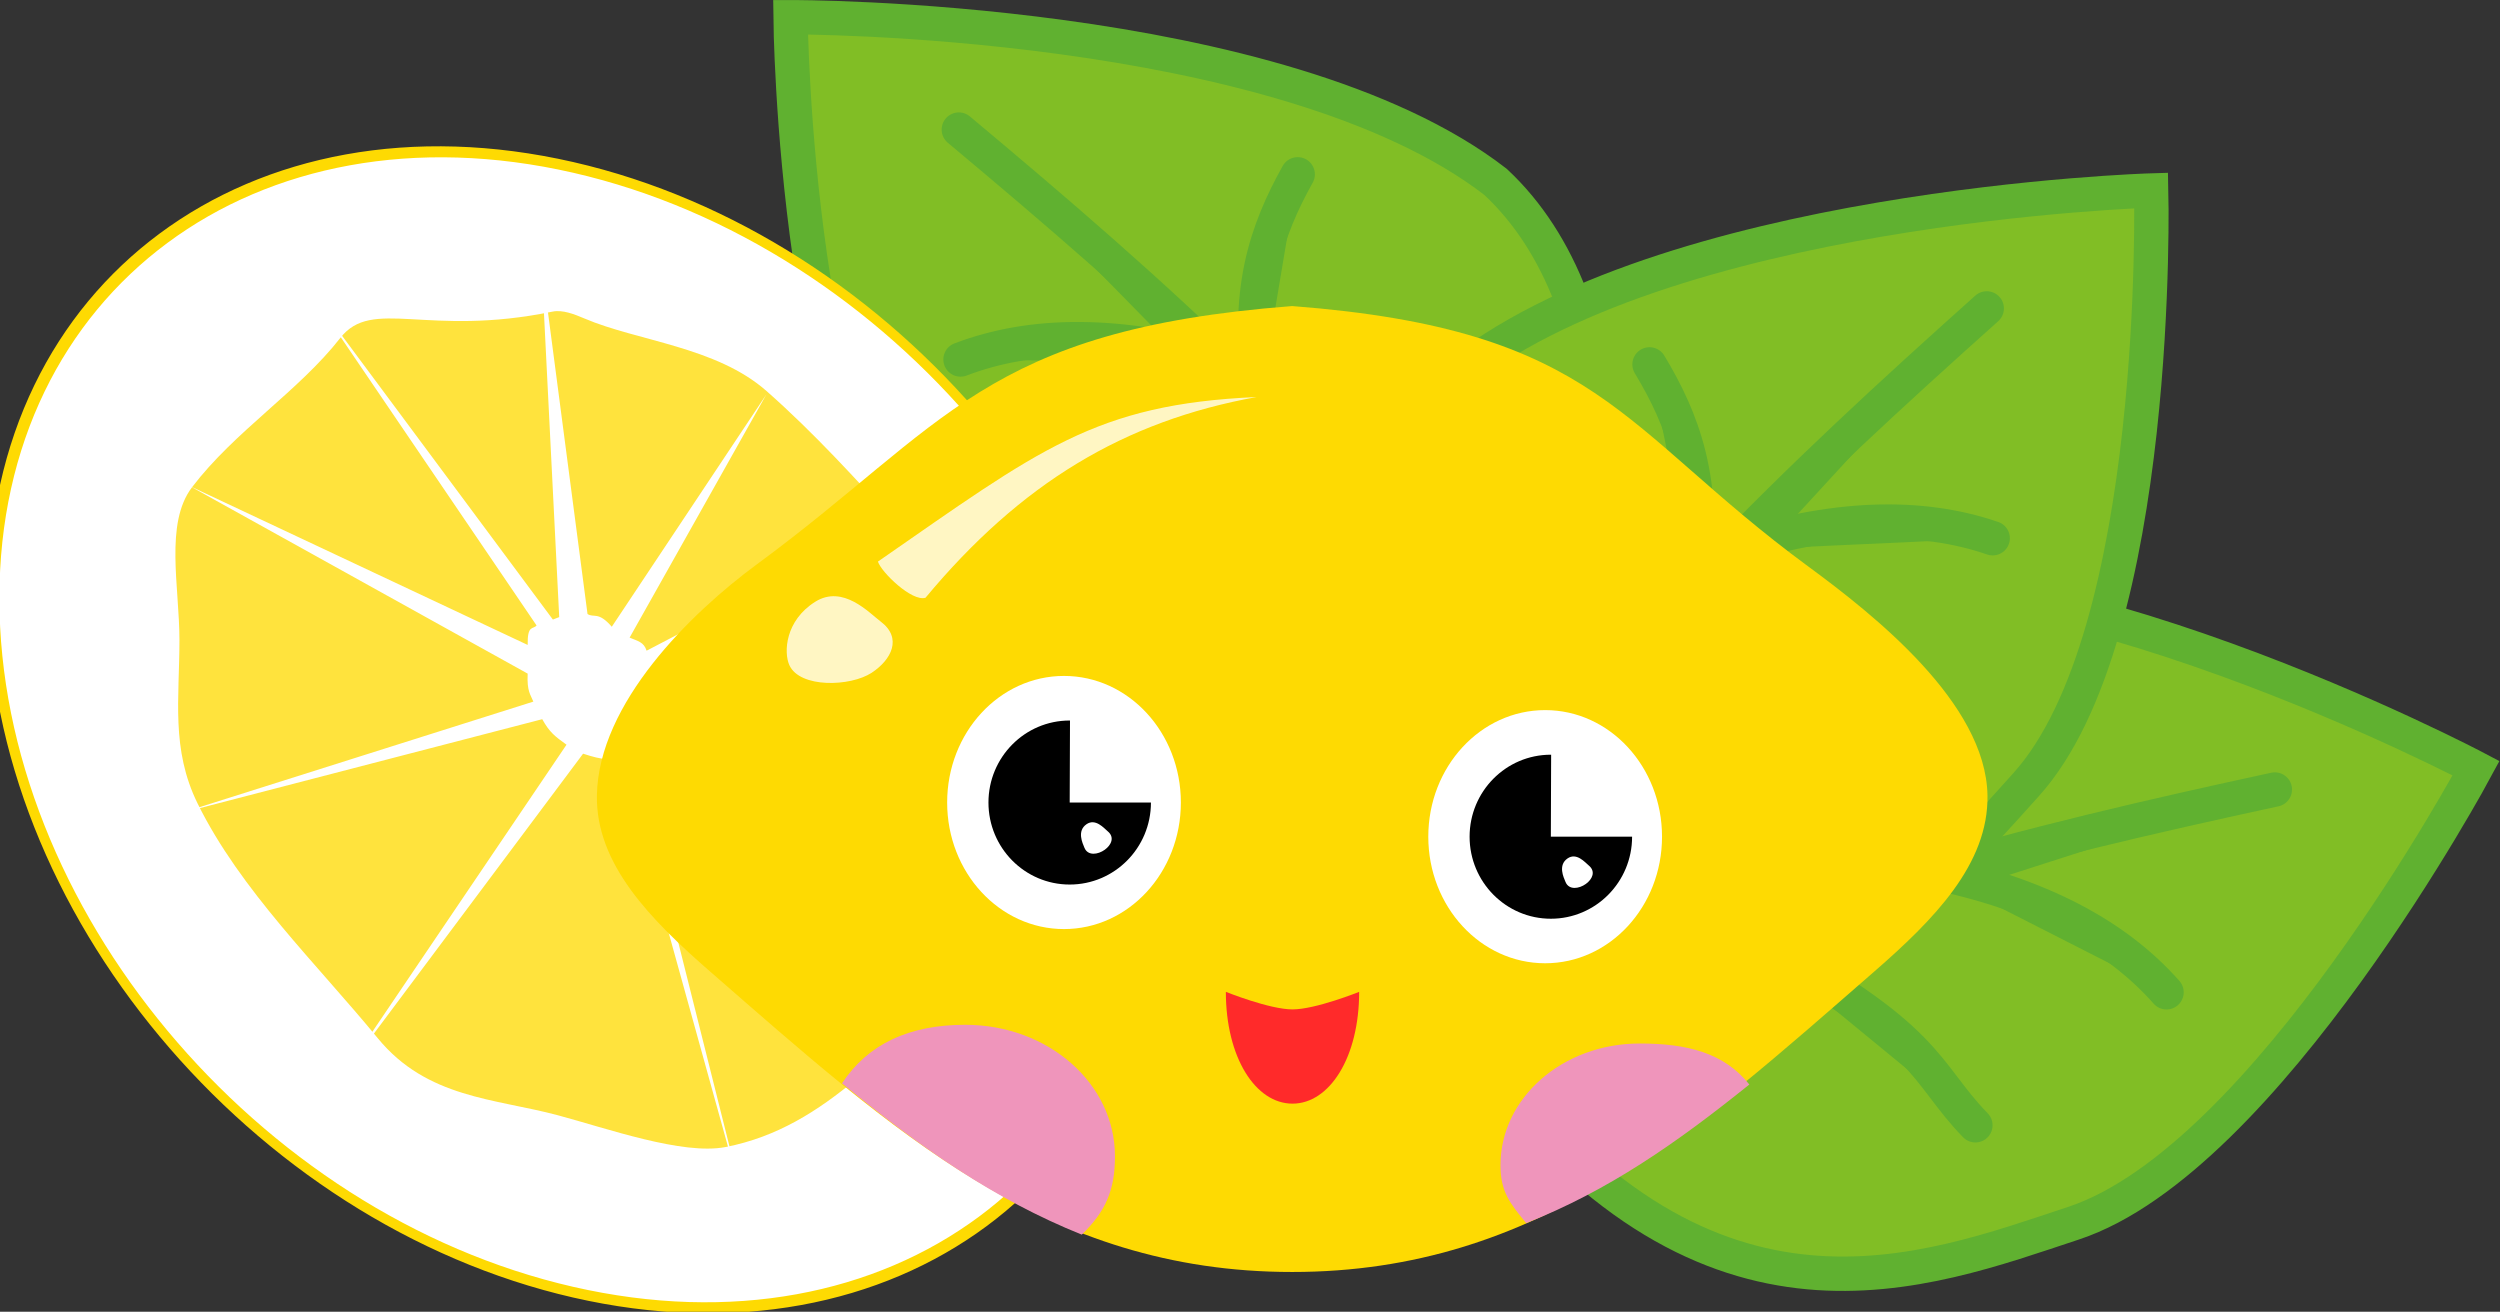 <svg xmlns="http://www.w3.org/2000/svg" viewBox="0 0 147.26 77.266"><rect x="0" y="0" width="147.26" height="77.266" fill="#333333" stroke="none"/><g stroke="#60b130"><path d="M87.726 62.809c13.121 17.096 25.571 12.167 34.42 9.24 11.356-3.757 23.704-26.799 23.704-26.799s-25.521-13.496-41.28-10.706C94.325 37.342 87.008 50.977 87.725 62.81z" fill="#81be25" stroke-width="2.024"/><g fill="#60b130" stroke-linecap="round"><path d="M89.568 60.782c15.596-7.688 30.061-11.163 44.429-14.276M113.624 51.33c6.503 1.313 11.03 3.765 13.993 7.12M103.173 55.45c10.654 5.669 10.094 7.651 13.185 10.833M111.029 51.944c3.623-4.723 4.163-8.635 4.068-12.38" stroke-width="2.024"/></g></g><g stroke="#60b130"><path d="M89.877 43.568c-19.562 9.042-28.297-1.107-34.772-7.81-8.31-8.604-8.539-34.744-8.539-34.744s28.87-.093 41.527 9.7c7.774 7.237 7.918 22.71 1.786 32.855z" fill="#81be25" stroke-width="2.024"/><g fill="#60b130" stroke-linecap="round"><path d="M89.187 40.917C78.95 26.864 67.755 17.066 56.479 7.633M72.278 21.37c-6.369-1.858-11.517-1.79-15.7-.195M79.617 29.875c-12.067.07-12.492 2.085-16.708 3.467M74.29 23.12c-1.014-5.866.325-9.58 2.15-12.852" stroke-width="2.024"/></g></g><path d="M-1296.1-127.64c0 28.995-23.505 52.5-52.5 52.5s-52.5-23.505-52.5-52.5 23.505-52.5 52.5-52.5 52.5 23.505 52.5 52.5z" transform="matrix(.65 .149 0 .631 910.354 324.47)" stroke-linejoin="round" stroke="#feda02" stroke-linecap="round" fill="#fff"/><path d="M58.714 48.522c0 3.2.864 6.996-1.233 8.718-5.101 4.189-8.668 9.152-14.747 10.326-2.529.488-6.968-1.096-9.879-1.874-3.712-.992-7.698-.996-10.6-4.534-3.595-4.383-8.107-8.734-10.616-13.831-1.575-3.2-1.069-6.188-1.069-9.621 0-3.14-.879-6.874.74-9.003 2.504-3.295 6.29-5.665 8.734-8.795 1.886-2.414 5.088-.02 12.506-1.553.578-.12 1.272.147 1.878.406 3.112 1.331 7.76 1.66 10.721 4.27 2.903 2.56 5.332 5.28 7.447 7.564 3.034 3.276 4.371 7.932 5.971 12.059.75 1.934.147 3.873.147 5.868z" opacity=".765" fill="#feda02"/><path d="M31.415 41.328l-20.733 6.555 21.258-5.52c.434.781.754 1.015 1.43 1.503L20.286 63.21l14.06-18.815c1.208.4 1.648.38 2.17.193l7.34 26.473-6.626-26.403c.852-.01.713-.49.858-.836L60.681 59.9 38.85 43.246c.585-.477.891-1.078.905-1.811l19.352 1.202-19.642-2.182c.201-.25-.164-.552-.378-.84l13.919-9.082-14.919 7.796c-.161-.516-.523-.565-1.001-.77l8.055-14.324-9.104 13.684c-.798-.923-1.05-.508-1.43-.75L31.891 15.45 32.94 36.35l-.373.145L18.57 17.652l13.036 19.19c-.209.252-.545-.063-.524 1.147l-19.9-9.357 19.9 11.047c-.05 1.062.17 1.224.334 1.649z" fill="#fff"/><g stroke="#60b130"><path d="M84.842 55.193c19.852 8.387 28.244-2.048 34.493-8.963 8.02-8.875 7.379-35.009 7.379-35.009s-28.857.868-41.182 11.076c-7.529 7.492-7.158 22.962-.692 32.897z" fill="#81be25" stroke-width="2.024"/><g fill="#60b130" stroke-linecap="round"><path d="M85.443 52.52c9.765-14.386 20.628-24.551 31.584-34.353M101.693 32.422c6.303-2.07 11.451-2.173 15.684-.718M94.64 41.166c12.064-.332 12.556 1.668 16.814 2.91M99.74 34.237c.818-5.896-.644-9.564-2.576-12.773" stroke-width="2.024"/></g></g><g><path d="M41.845 57.242c-3.516-3.061-6.758-6.338-6.685-10.4.098-5.433 5.543-10.75 9.438-13.613 11.113-8.17 13.385-13.809 31.517-15.201 18.132 1.392 19.258 7.15 30.371 15.319 3.895 2.863 10.487 8.061 10.584 13.495.073 4.062-3.169 7.339-6.685 10.4-10.764 9.373-19.766 17.683-34.27 17.683-14.503 0-23.505-8.31-34.27-17.683z" fill="#feda02"/><path d="M48.023 35.445c-1.774 1.11-1.867 2.985-1.526 3.736.619 1.363 3.597 1.267 4.844.45 1.167-.765 1.83-2.045.531-3.022-.678-.51-2.214-2.189-3.85-1.164zM51.714 33.079c9.497-6.58 12.786-9.272 22.308-9.692-7.833 1.416-13.908 5.099-19.506 11.823-.803.249-2.612-1.513-2.802-2.13z" opacity=".765" fill="#fff"/><path d="M69.558 47.27c0 4.118-3.082 7.456-6.884 7.456s-6.883-3.338-6.883-7.456c0-4.117 3.082-7.455 6.883-7.455s6.884 3.338 6.884 7.455z" fill="#fff"/><path d="M67.795 47.272c0 2.668-2.142 4.831-4.786 4.831s-4.785-2.163-4.785-4.831 2.142-4.831 4.785-4.831h.018l-.018 4.83z"/><path d="M63.998 48.551c-.577.399-.23 1.118-.12 1.387.201.489.795.407 1.2.114.38-.274.596-.733.173-1.083-.22-.183-.72-.785-1.253-.418zM97.9 49.284c0 4.117-3.082 7.456-6.884 7.456s-6.884-3.338-6.884-7.456 3.082-7.456 6.884-7.456 6.884 3.338 6.884 7.456z" fill="#fff"/><path d="M96.137 49.285c0 2.669-2.143 4.832-4.786 4.832s-4.786-2.163-4.786-4.832 2.143-4.83 4.786-4.83h.017l-.017 4.83z"/><path d="M92.335 50.565c-.578.398-.232 1.117-.12 1.386.2.49.794.408 1.2.115.38-.274.595-.733.173-1.083-.221-.183-.72-.785-1.253-.418z" fill="#fff"/><path d="M80.06 58.423c0 3.882-1.757 6.586-3.926 6.586s-3.926-2.704-3.926-6.586c0 0 2.566 1.035 3.926 1.035s3.927-1.035 3.927-1.035z" fill="#ff2a2a"/><path d="M56.85 60.364c-3.284 0-5.723 1.124-7.254 3.45 4.557 3.747 8.983 6.845 14.125 8.911 1.411-1.375 1.955-2.62 1.955-4.615 0-4.289-3.933-7.746-8.826-7.746zM96.585 61.466c-4.544 0-8.201 3.212-8.201 7.167 0 1.555.547 2.24 1.515 3.414 4.85-1.916 8.858-4.717 13.144-8.166-1.486-1.862-3.655-2.415-6.458-2.415z" fill="#ef95bb"/></g></svg>
